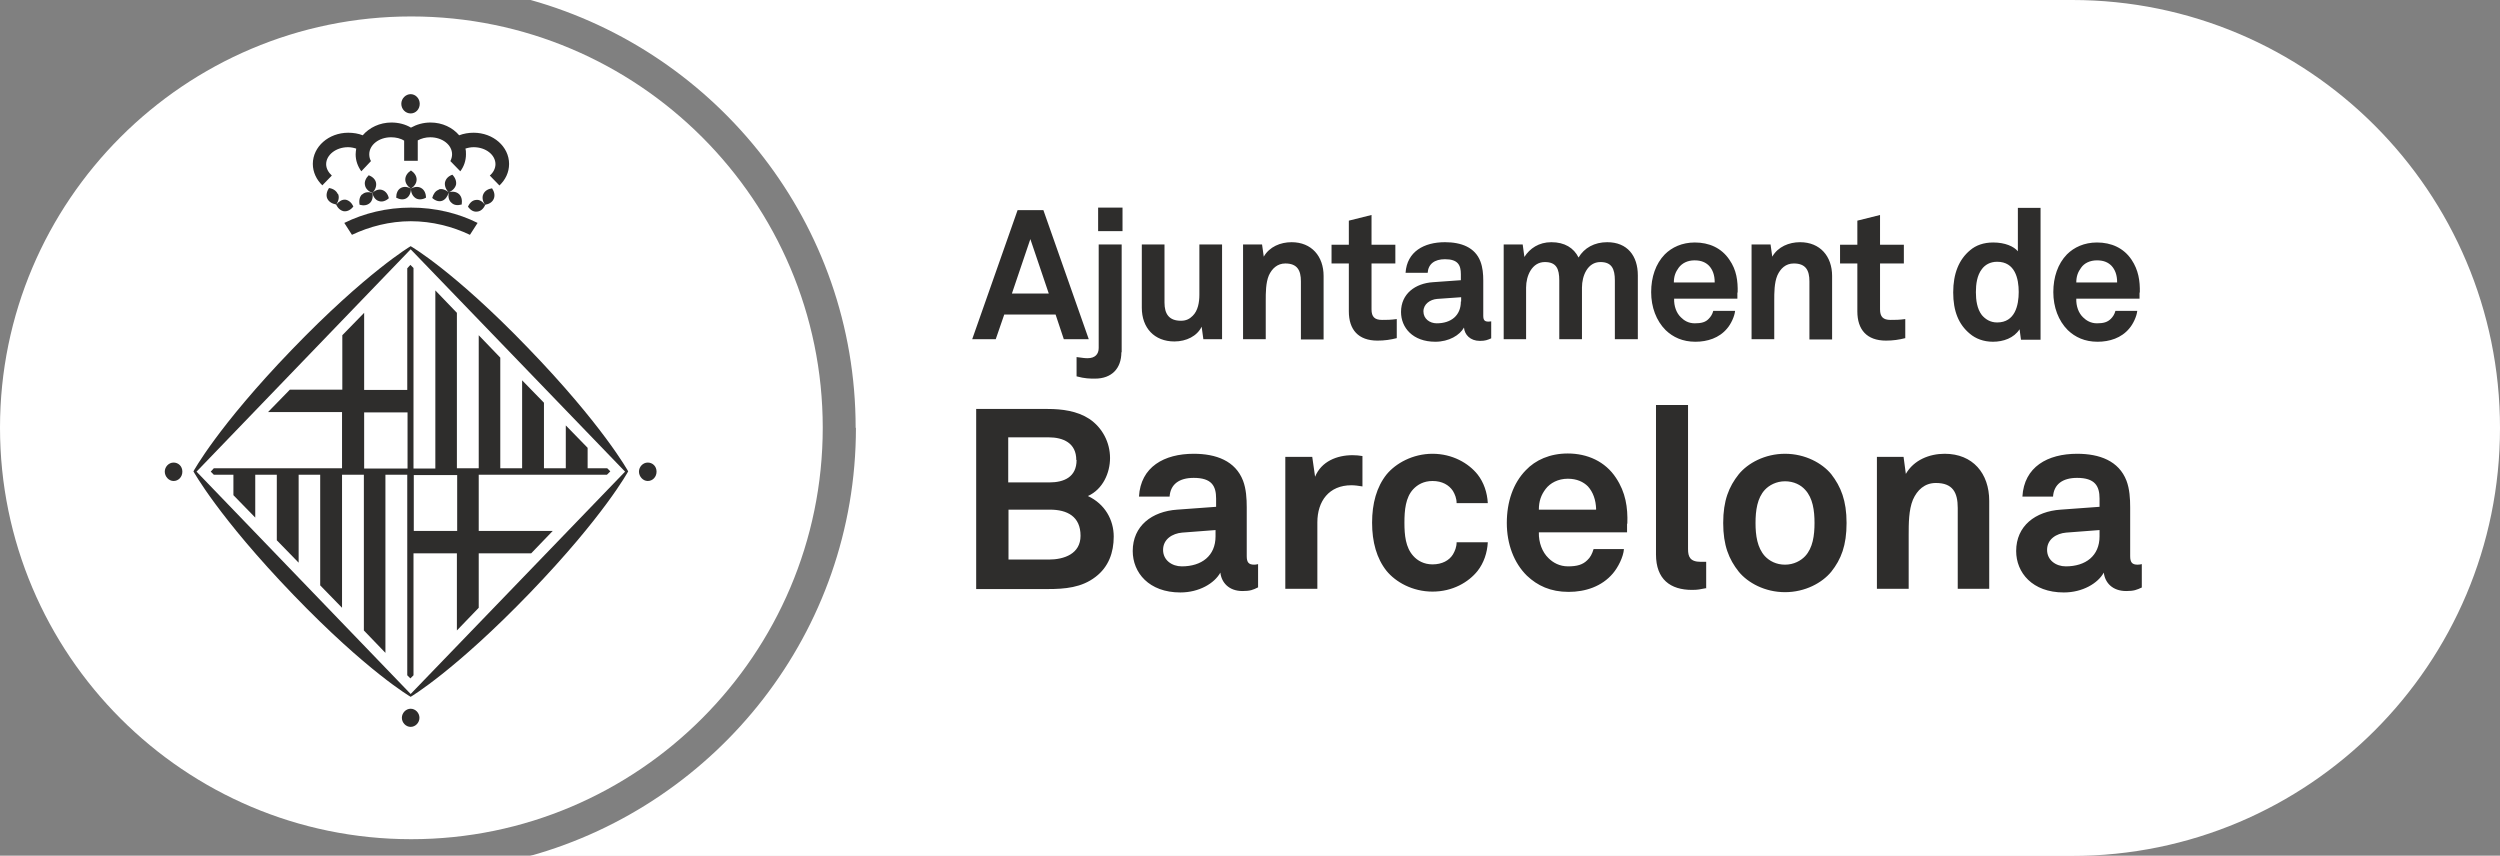 <svg xmlns="http://www.w3.org/2000/svg" id="Capa_2" viewBox="0 0 88.15 30.17"><rect x="0" y="0" width="88.15" height="30.17" fill="#808080" stroke="none"/><defs><style>.cls-1{fill:#fff;}.cls-2{fill:#2e2d2c;}</style></defs><g id="Capa_1-2"><path class="cls-1" d="M30.17,15.08c0-7.18-4.86-13.23-11.46-15.08h54.35c8.33,0,15.09,6.76,15.09,15.09s-6.75,15.09-15.09,15.09c0,0-.01,0-.02,0H18.69c6.61-1.84,11.49-7.9,11.49-15.09Z"></path><path class="cls-1" d="M14.5.58c8,0,14.51,6.51,14.51,14.5s-6.51,14.51-14.51,14.51S0,23.08,0,15.08,6.51.58,14.5.58Z"></path><path class="cls-2" d="M14.13,6.63c-.11.06-.16.19-.16.34.13.07.26.08.36.02.1-.06.16-.19.16-.34,0,.15.06.27.17.34.1.06.24.05.36-.02,0-.15-.06-.28-.17-.34-.1-.06-.23-.05-.36.02.12-.08.2-.19.2-.32s-.08-.24-.2-.32c-.12.08-.2.19-.2.32s.08.24.2.32c-.13-.07-.26-.08-.36-.02"></path><path class="cls-2" d="M15.47,6.69c-.12.04-.19.15-.23.29.11.1.24.14.35.1.11-.04.19-.15.23-.29-.02.15,0,.28.1.36.09.09.22.1.36.06.02-.15,0-.28-.1-.37-.09-.08-.22-.1-.36-.06.13-.05.23-.15.26-.27.02-.12-.03-.25-.13-.35-.14.05-.23.14-.26.27-.02.12.03.25.13.35-.11-.09-.24-.14-.35-.1"></path><path class="cls-2" d="M17.1,7.22c.14-.02.26-.09.31-.21.05-.12.02-.25-.06-.37-.14.02-.26.09-.31.21-.05.11-.02.25.06.37-.09-.12-.2-.19-.32-.17-.12.01-.22.1-.28.24.09.12.2.19.33.17.12-.01.22-.1.28-.24"></path><path class="cls-2" d="M12.77,6.85c-.09.08-.12.22-.09.37.14.04.27.02.36-.06.09-.08.12-.22.09-.36-.14-.04-.27-.03-.36.06"></path><path class="cls-2" d="M13.36,7.09c.11.04.24,0,.35-.1-.03-.14-.11-.25-.23-.29-.11-.04-.24,0-.35.1.1-.1.15-.23.13-.35-.02-.12-.12-.22-.26-.27-.1.1-.16.23-.13.35.02.12.12.22.26.27.03.15.12.26.23.29"></path><path class="cls-2" d="M11.91,6.84c-.05-.11-.16-.19-.31-.21-.08.12-.11.26-.06.37.05.11.16.18.31.21.06.13.16.22.28.24.12.01.24-.05.33-.17-.06-.13-.16-.22-.28-.24-.12-.01-.23.06-.32.17.08-.13.11-.26.06-.37"></path><path class="cls-2" d="M14.48,4c.18,0,.32-.15.32-.34s-.15-.34-.32-.34-.33.15-.33.34.15.34.33.34"></path><path class="cls-2" d="M14.48,7.8c.76,0,1.48.19,2.09.48l.27-.42c-.68-.34-1.49-.54-2.35-.54s-1.66.2-2.35.54l.27.42c.61-.29,1.33-.48,2.08-.48"></path><path class="cls-2" d="M11.36,6.54l.34-.35c-.12-.11-.2-.25-.2-.4,0-.33.35-.6.77-.6.1,0,.2.02.29.05-.01.07-.02.14-.02.2,0,.22.07.42.2.6l.34-.36c-.04-.07-.06-.15-.06-.24,0-.33.34-.6.77-.6.17,0,.34.04.46.12v.71h.48v-.72c.13-.07.28-.11.44-.11.43,0,.77.27.77.6,0,.08-.02.16-.06.24l.35.36c.13-.17.2-.38.2-.6,0-.07,0-.14-.02-.2.09-.03.19-.05.29-.05.43,0,.77.27.77.6,0,.15-.08.3-.2.4l.34.35c.21-.2.34-.46.34-.76,0-.61-.56-1.1-1.25-1.1-.18,0-.35.03-.51.09-.23-.27-.59-.45-1.01-.45-.26,0-.49.07-.69.18-.2-.12-.44-.18-.69-.18-.41,0-.78.18-1.01.45-.15-.06-.33-.09-.51-.09-.69,0-1.25.49-1.25,1.1,0,.29.13.56.34.76"></path><path class="cls-2" d="M14.59,16.75h1.53v1.97h-1.53v-1.97ZM14.37,16.52h-1.53v-1.98h1.53v1.98ZM14.37,13.75h-1.53v-2.72l-.77.79v1.92h-1.85l-.77.79h2.61v1.98h-4.52l-.11.12.11.11h.69v.72l.77.79v-1.51h.76v2.31l.77.79v-3.1h.76v3.9l.77.79v-4.69h.77v5.49l.76.79v-6.28h.77v7.07l.11.11.11-.11v-4.3h1.53v2.72l.77-.8v-1.92h1.85l.76-.79h-2.61v-1.98h4.52l.12-.12-.11-.11h-.69v-.72l-.77-.79v1.51h-.77v-2.31l-.77-.79v3.1h-.77v-3.9l-.76-.79v4.69h-.77v-5.48l-.76-.79v6.28h-.77v-7.07l-.11-.11-.11.12v4.3Z"></path><path class="cls-2" d="M14.48,24.99c-.17,0-.31.15-.31.32s.14.32.31.32.31-.15.31-.32-.14-.32-.31-.32"></path><path class="cls-2" d="M6.12,16.31c-.17,0-.31.15-.31.32s.14.33.31.33.31-.14.31-.33-.14-.32-.31-.32"></path><path class="cls-2" d="M22.84,16.31c-.17,0-.31.15-.31.32s.14.33.31.33.31-.14.31-.33-.14-.32-.31-.32"></path><path class="cls-2" d="M14.48,24.47l-7.55-7.84,7.55-7.84,7.56,7.84-7.56,7.84ZM14.48,8.68s-1.56.92-4.2,3.66c-2.61,2.71-3.46,4.28-3.46,4.28,0,0,.89,1.62,3.53,4.36,2.61,2.71,4.13,3.59,4.13,3.59,0,0,1.56-.92,4.21-3.67,2.61-2.71,3.46-4.28,3.46-4.28,0,0-.89-1.62-3.54-4.36-2.61-2.71-4.13-3.58-4.13-3.58"></path><path class="cls-2" d="M74.03,18.91c0,.69-.49,1.06-1.19,1.06-.35,0-.66-.22-.66-.58,0-.38.33-.58.67-.61l1.18-.09v.22ZM75.52,20.71v-.82s-.07.02-.15.02c-.19,0-.26-.08-.26-.3v-1.72c0-.31-.02-.65-.13-.94-.27-.7-.95-.95-1.74-.95-1.04,0-1.87.46-1.93,1.51h1.08c.03-.43.33-.66.85-.66.63,0,.79.29.79.73v.29l-1.37.1c-.89.06-1.57.57-1.57,1.46,0,.76.57,1.46,1.68,1.46.66,0,1.2-.32,1.41-.7.04.35.3.65.79.65.27,0,.37-.04.56-.13ZM70.14,20.76v-3.1c0-.97-.58-1.66-1.57-1.66-.54,0-1.09.22-1.37.71l-.08-.6h-.94v4.65h1.12v-1.9c0-.39,0-.88.15-1.24.15-.34.41-.59.81-.59.59,0,.77.33.77.88v2.85h1.12ZM63.98,18.44c0,.44-.06.88-.33,1.17-.15.16-.4.3-.71.3s-.55-.13-.71-.3c-.27-.3-.33-.73-.33-1.17s.06-.88.33-1.17c.15-.16.4-.3.71-.3s.56.13.71.3c.27.29.33.73.33,1.17M65.11,18.44c0-.79-.2-1.28-.54-1.72-.32-.39-.92-.72-1.63-.72s-1.31.33-1.63.72c-.35.44-.55.93-.55,1.72s.2,1.28.55,1.72c.32.39.92.72,1.63.72s1.31-.33,1.63-.72c.35-.44.54-.93.54-1.72M60.16,20.75v-.94c-.06,0-.09,0-.19,0-.38,0-.45-.18-.45-.45v-5.08h-1.13v5.27c0,.88.51,1.25,1.27,1.25.22,0,.27-.02.49-.06M56.27,17.97h-2.01c0-.3.08-.52.24-.73.16-.21.44-.36.78-.36.32,0,.55.11.71.27.18.2.28.47.29.81M57.38,18.47c.02-.58-.06-1.11-.4-1.62-.38-.58-1.01-.86-1.7-.86-.63,0-1.14.23-1.48.59-.45.46-.67,1.12-.67,1.86s.25,1.41.71,1.86c.37.35.83.57,1.47.57.59,0,1.17-.19,1.56-.65.18-.21.37-.58.39-.86h-1.07c-.05.17-.12.3-.22.39-.16.16-.36.22-.68.22-.3,0-.53-.13-.69-.29-.22-.21-.35-.55-.34-.91h3.11c0-.1,0-.31,0-.31M52.46,19.12h-1.1c0,.17-.06.31-.13.43-.13.21-.38.35-.72.35-.3,0-.53-.13-.68-.3-.27-.3-.31-.73-.31-1.17s.04-.89.31-1.18c.15-.16.37-.29.68-.29.34,0,.58.14.72.35.07.12.13.26.13.43h1.1c-.02-.37-.14-.73-.36-1.01-.32-.4-.89-.73-1.59-.73s-1.3.34-1.62.73c-.35.44-.51,1.02-.51,1.7s.16,1.26.51,1.7c.32.39.91.73,1.62.73s1.27-.33,1.59-.73c.22-.28.34-.64.36-1.01M48.04,17.15v-1.07c-.12-.02-.23-.03-.35-.03-.55,0-1.1.22-1.32.76l-.1-.7h-.95v4.65h1.13v-2.34c0-.75.41-1.31,1.2-1.31.12,0,.26.02.38.04M42.86,18.91c0,.69-.49,1.06-1.19,1.06-.35,0-.66-.22-.66-.58,0-.38.33-.58.67-.61l1.18-.09v.22ZM44.36,20.71v-.82s-.07.02-.14.02c-.19,0-.26-.08-.26-.3v-1.72c0-.31-.02-.65-.13-.94-.27-.7-.95-.95-1.74-.95-1.04,0-1.87.46-1.93,1.51h1.08c.03-.43.33-.66.85-.66.64,0,.79.29.79.73v.29l-1.37.1c-.89.06-1.57.57-1.57,1.46,0,.76.57,1.46,1.68,1.46.66,0,1.2-.32,1.41-.7.04.35.3.65.78.65.27,0,.37-.04.55-.13ZM38.1,18.89c0,.64-.58.84-1.12.84h-1.42v-1.76h1.46c.61,0,1.08.24,1.08.92M37.96,16.22c0,.6-.44.79-.96.79h-1.45v-1.59h1.42c.52,0,.98.2.98.8M39.27,18.92c0-.59-.31-1.15-.91-1.43.53-.24.78-.82.78-1.34,0-.55-.27-1.07-.73-1.38-.43-.28-.96-.35-1.47-.35h-2.52v6.35h2.52c.61,0,1.2-.05,1.69-.43.46-.35.64-.86.64-1.42"></path><path class="cls-2" d="M74.65,9.96h-1.44c0-.22.06-.37.17-.52.11-.16.31-.26.56-.26s.4.08.51.19c.13.14.2.33.2.58M75.45,10.32c.01-.42-.05-.8-.29-1.16-.28-.42-.72-.61-1.22-.61-.45,0-.81.17-1.06.42-.32.33-.48.8-.48,1.33s.18,1.01.51,1.34c.26.25.6.41,1.05.41.42,0,.84-.13,1.12-.47.13-.15.26-.42.28-.62h-.77c-.03.12-.09.21-.16.28-.12.12-.26.16-.49.16-.22,0-.38-.1-.49-.21-.16-.15-.25-.4-.24-.66h2.23c0-.07,0-.22,0-.22M71.18,10.29c0,.48-.13,1.08-.76,1.08-.25,0-.42-.12-.54-.26-.17-.22-.21-.53-.21-.81s.04-.59.21-.81c.11-.15.29-.26.54-.26.63,0,.76.59.76,1.07M71.95,11.96v-4.63h-.8v1.53c-.14-.17-.45-.31-.87-.31-.34,0-.61.1-.81.27-.4.33-.6.83-.6,1.49s.19,1.13.59,1.46c.2.17.48.28.81.28.37,0,.74-.13.94-.44l.05.37h.69ZM67.18,11.92v-.67c-.22.03-.35.03-.52.03-.26,0-.37-.11-.37-.37v-1.62h.84v-.66h-.84v-1.05l-.8.2v.85h-.61v.66h.61v1.69c0,.64.33,1.03,1.01,1.03.24,0,.46-.03.69-.09M64.6,11.96v-2.23c0-.69-.42-1.19-1.13-1.19-.39,0-.78.16-.98.51l-.06-.43h-.67v3.34h.8v-1.36c0-.28,0-.63.11-.89.11-.24.29-.42.58-.42.42,0,.55.24.55.63v2.05h.8ZM60.46,9.96h-1.44c0-.22.06-.37.17-.52.12-.16.31-.26.56-.26s.4.08.51.19c.13.14.2.33.2.58M61.27,10.32c.01-.42-.04-.8-.29-1.16-.28-.42-.72-.61-1.22-.61-.45,0-.81.17-1.06.42-.32.33-.48.8-.48,1.33s.18,1.01.51,1.34c.26.25.6.41,1.05.41.42,0,.84-.13,1.12-.47.13-.15.26-.42.28-.62h-.77c-.03.12-.09.21-.16.28-.11.12-.26.16-.49.16s-.38-.1-.49-.21c-.16-.15-.25-.4-.24-.66h2.23c0-.07,0-.22,0-.22M57.75,11.96v-2.25c0-.69-.37-1.17-1.08-1.17-.45,0-.81.2-1.01.54-.17-.34-.49-.54-.96-.54-.44,0-.76.22-.95.52l-.06-.44h-.67v3.34h.79v-1.82c0-.42.21-.9.66-.9.41,0,.51.24.51.65v2.07h.8v-1.82c0-.42.2-.9.65-.9.4,0,.51.24.51.65v2.07h.79ZM51.51,10.63c0,.5-.35.77-.85.77-.25,0-.47-.16-.47-.42s.24-.42.48-.44l.85-.06v.15ZM52.58,11.92v-.59s-.05.01-.1.01c-.14,0-.18-.06-.18-.21v-1.24c0-.23-.02-.46-.1-.67-.19-.5-.68-.68-1.25-.68-.74,0-1.34.33-1.39,1.08h.78c.02-.31.24-.48.61-.48.46,0,.56.21.56.53v.21l-.98.07c-.63.04-1.13.41-1.13,1.05,0,.55.41,1.05,1.21,1.05.48,0,.86-.23,1.01-.5.02.25.22.47.56.47.19,0,.26-.03.4-.09ZM49.25,11.92v-.67c-.22.03-.35.03-.52.03-.26,0-.37-.11-.37-.37v-1.62h.84v-.66h-.84v-1.05l-.8.2v.85h-.61v.66h.61v1.69c0,.64.33,1.03,1.01,1.03.24,0,.46-.03.69-.09M46.67,11.96v-2.23c0-.69-.42-1.19-1.13-1.19-.39,0-.78.16-.98.51l-.06-.43h-.67v3.34h.8v-1.36c0-.28,0-.63.11-.89.11-.24.3-.42.58-.42.42,0,.55.24.55.63v2.05h.8ZM43.09,11.96v-3.34h-.8v1.77c0,.27-.05.57-.24.75-.1.1-.22.17-.41.17-.42,0-.58-.24-.58-.64v-2.05h-.8v2.23c0,.71.44,1.19,1.15,1.19.42,0,.8-.19.96-.52l.06.44h.67ZM39.55,12.42v-3.8h-.81v3.65c0,.22-.13.36-.39.36-.12,0-.15-.01-.39-.04v.68c.15.04.26.06.37.07.1.01.19.01.28.01.59,0,.93-.36.93-.93M39.58,7.32h-.86v.83h.86v-.83ZM36.97,10.35h-1.29l.65-1.92.65,1.92ZM38.39,11.96l-1.6-4.55h-.91l-1.6,4.55h.83l.3-.87h1.81l.29.87h.87Z"></path></g></svg>
